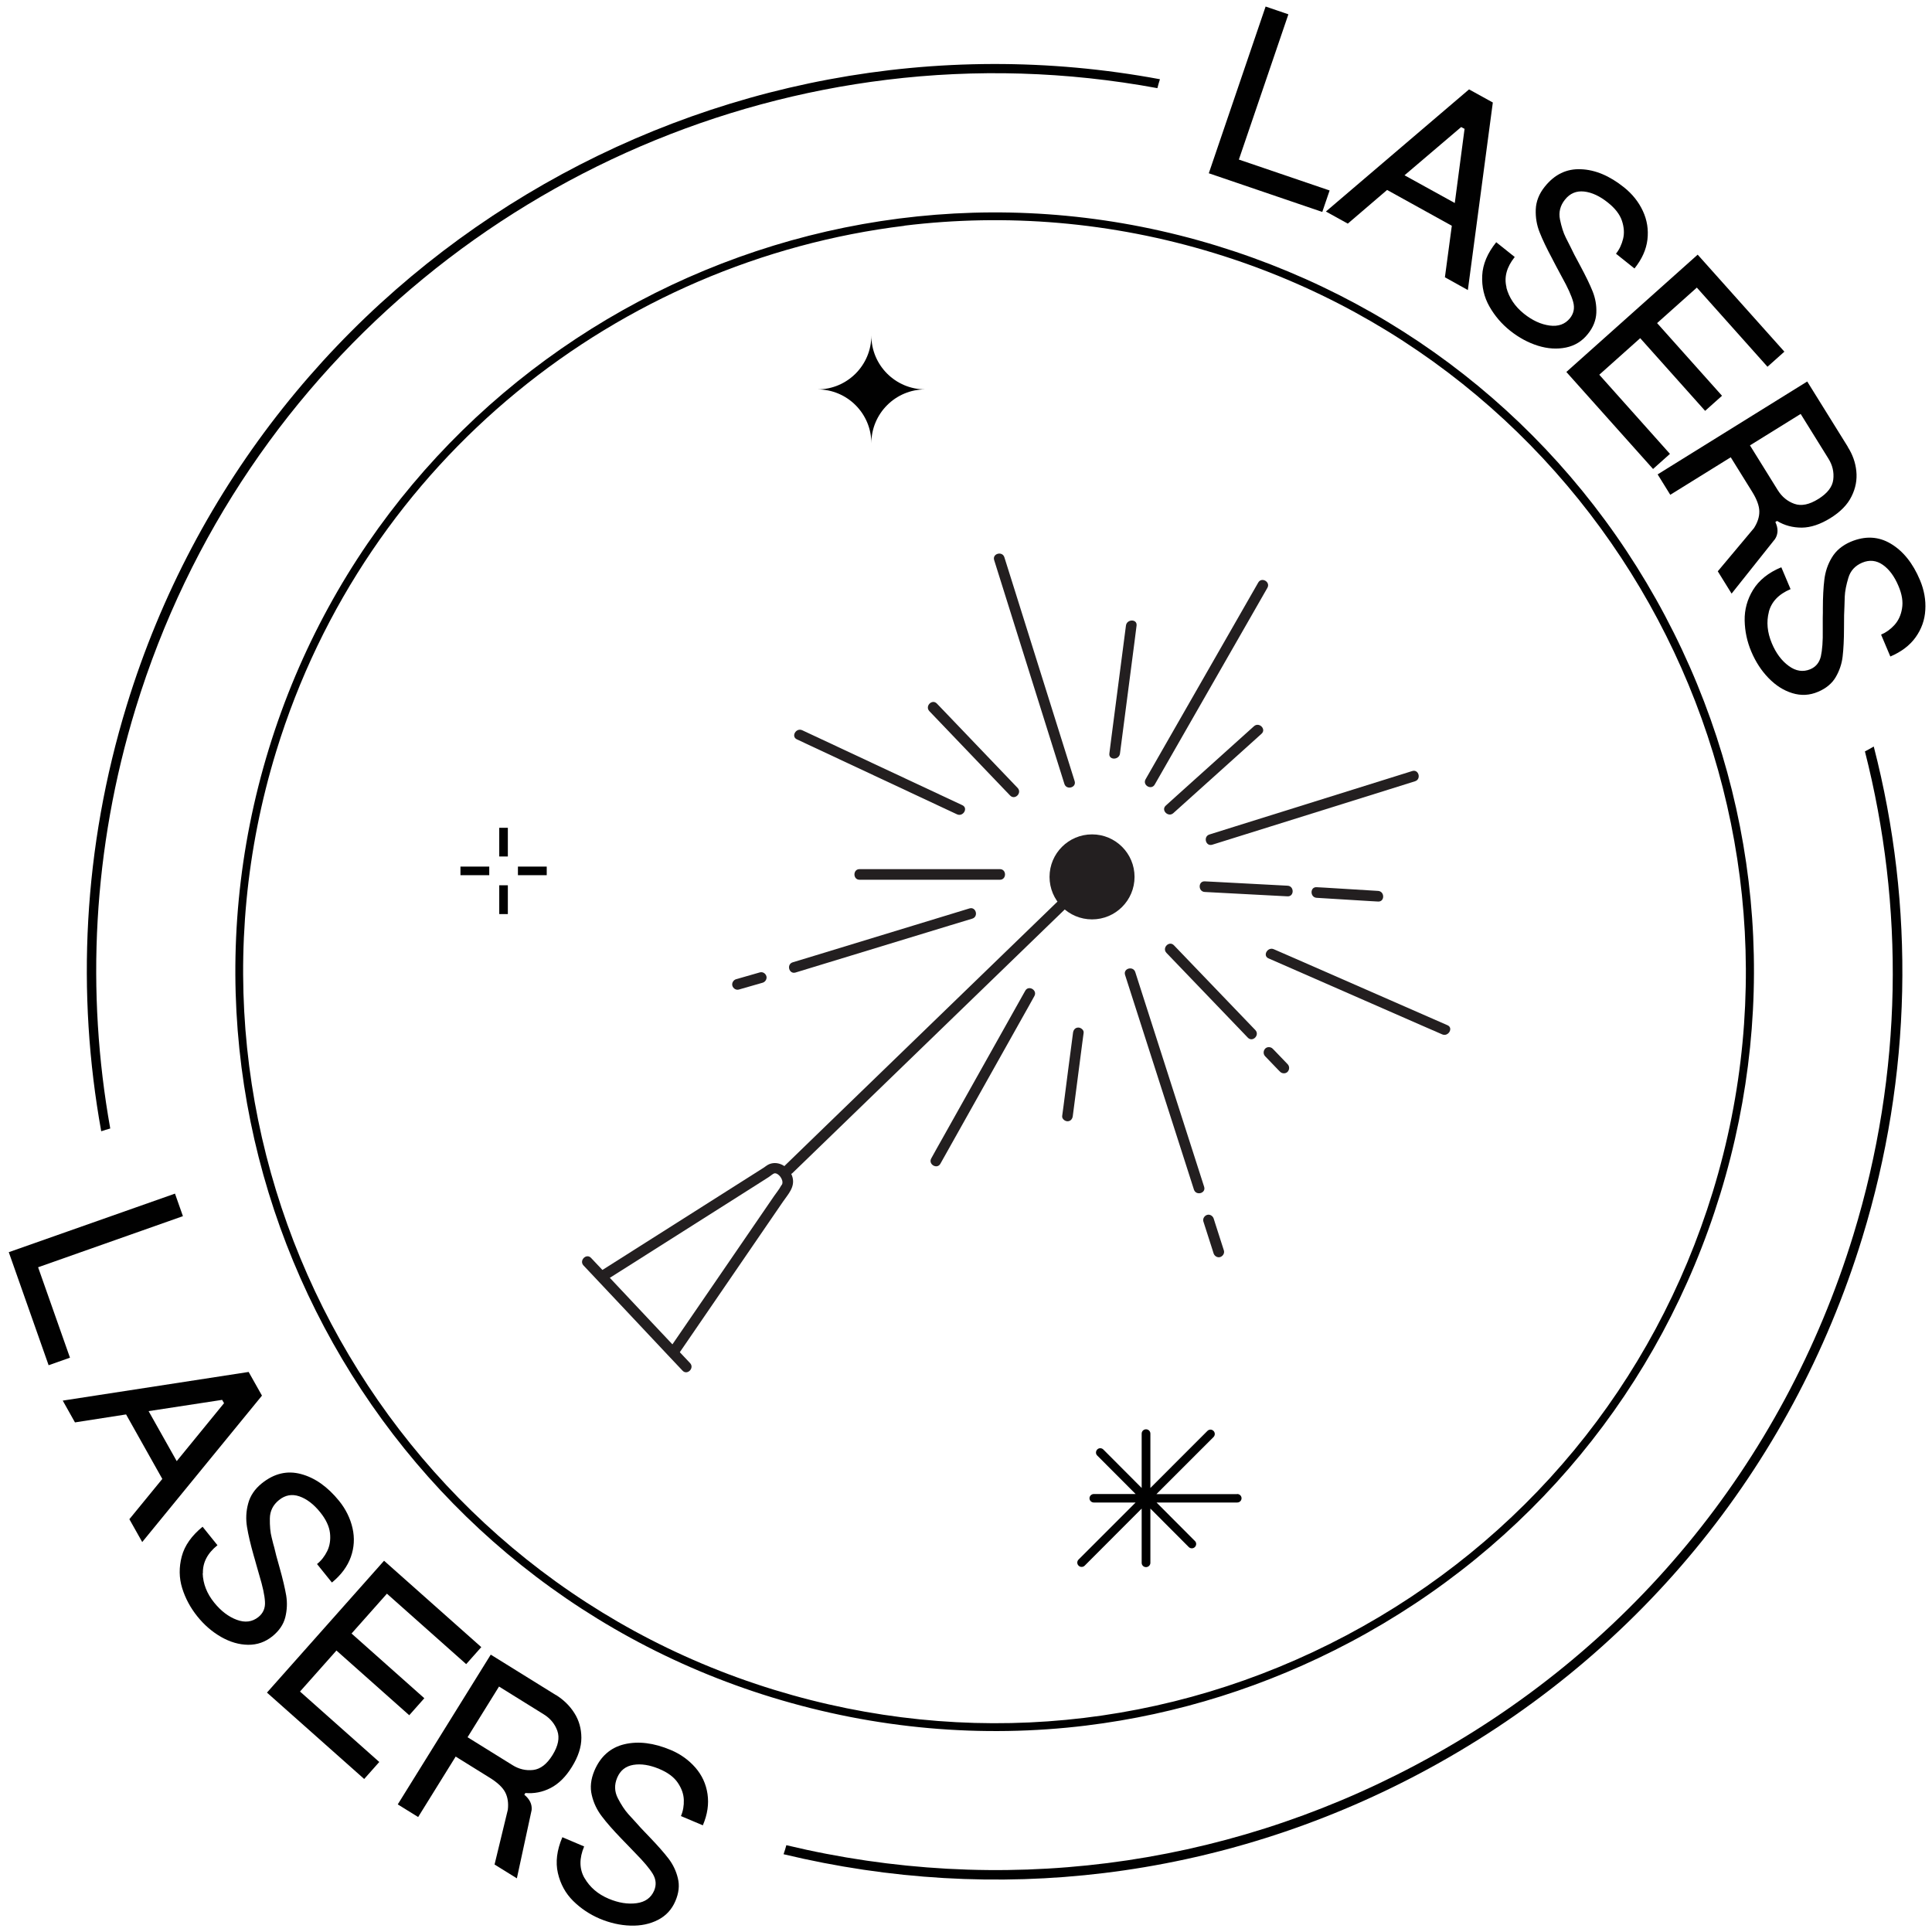 <svg width="151" height="151" viewBox="0 0 151 151" fill="none" xmlns="http://www.w3.org/2000/svg">
<path d="M84.903 134.864C76.756 135.86 68.418 135.138 60.338 132.663C29.063 123.071 11.416 89.82 21.007 58.545C30.599 27.27 63.851 9.622 95.126 19.214C110.273 23.865 122.714 34.129 130.138 48.131C137.562 62.132 139.099 78.185 134.448 93.332C129.797 108.48 119.533 120.92 105.531 128.345C98.996 131.808 92.02 133.992 84.894 134.864H84.903ZM70.702 17.645C48.371 20.368 28.598 35.865 21.589 58.719C12.097 89.67 29.553 122.581 60.512 132.073C75.51 136.674 91.397 135.154 105.249 127.805C119.101 120.455 129.266 108.148 133.867 93.15C143.359 62.199 125.903 29.288 94.943 19.795C86.846 17.312 78.608 16.673 70.694 17.636L70.702 17.645Z" fill="#010101"/>
<path d="M45.605 98.905C47.856 101.297 50.115 103.688 52.365 106.088L53.345 107.126C53.711 107.517 54.3 106.927 53.935 106.537C51.684 104.145 49.425 101.753 47.175 99.353L46.195 98.315C45.83 97.925 45.24 98.515 45.605 98.905Z" fill="#231F20"/>
<path d="M47.433 100.018C51.311 97.56 55.189 95.101 59.068 92.643L60.097 91.987C60.205 91.921 60.405 91.73 60.537 91.705C60.828 91.663 61.252 92.178 61.135 92.544C61.119 92.594 61.061 92.643 61.036 92.693C60.895 92.967 60.679 93.216 60.504 93.474C59.009 95.658 57.515 97.834 56.02 100.018C54.791 101.803 53.57 103.597 52.341 105.383C52.042 105.823 52.756 106.238 53.055 105.798C55.771 101.836 58.478 97.875 61.194 93.922C61.592 93.341 62.148 92.784 61.941 92.012C61.733 91.24 60.87 90.675 60.114 90.991C59.956 91.057 59.815 91.182 59.674 91.273L53.022 95.492C51.02 96.762 49.011 98.033 47.009 99.304C46.561 99.586 46.976 100.308 47.425 100.018H47.433Z" fill="#231F20"/>
<path d="M85.725 67.489C78.6 74.381 71.483 81.282 64.358 88.175C63.353 89.147 62.356 90.119 61.351 91.09C60.969 91.464 61.551 92.054 61.941 91.68C69.066 84.787 76.183 77.886 83.309 70.993C84.314 70.022 85.31 69.05 86.315 68.078C86.697 67.705 86.116 67.115 85.725 67.489Z" fill="#231F20"/>
<path d="M85.351 71.857C87.186 71.857 88.673 70.37 88.673 68.535C88.673 66.7 87.186 65.213 85.351 65.213C83.516 65.213 82.029 66.7 82.029 68.535C82.029 70.37 83.516 71.857 85.351 71.857Z" fill="#231F20"/>
<path d="M67.18 68.759H78.15C78.682 68.759 78.682 67.929 78.15 67.929H67.18C66.648 67.929 66.648 68.759 67.18 68.759Z" fill="#231F20"/>
<path d="M75.21 62.929C71.556 61.219 67.902 59.508 64.248 57.797L62.703 57.075C62.222 56.85 61.798 57.565 62.288 57.789C65.942 59.5 69.596 61.21 73.25 62.921L74.795 63.644C75.276 63.868 75.7 63.154 75.21 62.929Z" fill="#231F20"/>
<path d="M79.537 61.584C77.693 59.657 75.858 57.731 74.014 55.812C73.748 55.538 73.491 55.264 73.225 54.99C72.852 54.6 72.27 55.19 72.635 55.58C74.479 57.507 76.314 59.433 78.158 61.352C78.424 61.626 78.681 61.9 78.947 62.174C79.321 62.564 79.902 61.974 79.537 61.584Z" fill="#231F20"/>
<path d="M77.702 43.779C79.305 48.878 80.899 53.977 82.502 59.076C82.735 59.807 82.959 60.538 83.191 61.269C83.349 61.775 84.155 61.559 83.989 61.044C82.386 55.945 80.791 50.846 79.189 45.747C78.956 45.016 78.732 44.286 78.499 43.555C78.342 43.048 77.536 43.264 77.702 43.779Z" fill="#231F20"/>
<path d="M88.001 48.895C87.618 51.81 87.245 54.724 86.863 57.648C86.813 58.063 86.755 58.478 86.705 58.893C86.638 59.425 87.469 59.417 87.535 58.893C87.917 55.978 88.291 53.064 88.673 50.14C88.723 49.725 88.781 49.31 88.831 48.895C88.897 48.363 88.067 48.371 88.001 48.895Z" fill="#231F20"/>
<path d="M98.34 45.531C95.765 50.024 93.199 54.517 90.625 59.001L89.537 60.903C89.271 61.368 89.985 61.783 90.251 61.318C92.825 56.826 95.391 52.333 97.966 47.848L99.054 45.947C99.32 45.481 98.605 45.066 98.34 45.531Z" fill="#231F20"/>
<path d="M91.705 63.552C93.714 61.742 95.724 59.931 97.742 58.121C98.024 57.864 98.315 57.606 98.597 57.349C98.996 56.992 98.406 56.402 98.008 56.759C95.998 58.569 93.988 60.38 91.97 62.19C91.688 62.448 91.397 62.705 91.115 62.963C90.716 63.32 91.306 63.909 91.705 63.552Z" fill="#231F20"/>
<path d="M94.751 66.019C99.368 64.574 103.994 63.129 108.611 61.684L110.596 61.061C111.102 60.903 110.887 60.098 110.372 60.264C105.754 61.709 101.129 63.154 96.511 64.599L94.526 65.222C94.02 65.379 94.236 66.185 94.751 66.019Z" fill="#231F20"/>
<path d="M94.162 69.714C96.047 69.814 97.933 69.914 99.818 70.013L100.632 70.055C101.163 70.08 101.163 69.249 100.632 69.224C98.746 69.125 96.861 69.025 94.976 68.925L94.162 68.884C93.631 68.859 93.631 69.689 94.162 69.714Z" fill="#231F20"/>
<path d="M102.906 70.171C104.302 70.254 105.705 70.337 107.1 70.428L107.706 70.462C108.238 70.495 108.238 69.665 107.706 69.631C106.311 69.548 104.908 69.465 103.513 69.374L102.906 69.341C102.375 69.307 102.375 70.138 102.906 70.171Z" fill="#231F20"/>
<path d="M99.146 74.905C103.107 76.64 107.076 78.376 111.038 80.112L112.715 80.842C113.197 81.058 113.62 80.336 113.13 80.128C109.169 78.393 105.2 76.657 101.238 74.921C100.682 74.68 100.126 74.431 99.561 74.191C99.079 73.975 98.656 74.697 99.146 74.905Z" fill="#231F20"/>
<path d="M91.165 74.473C93.017 76.408 94.877 78.334 96.729 80.269L97.526 81.1C97.9 81.49 98.481 80.9 98.116 80.51C96.264 78.575 94.404 76.649 92.552 74.714L91.754 73.883C91.381 73.493 90.799 74.082 91.165 74.473Z" fill="#231F20"/>
<path d="M98.879 82.553C99.219 82.91 99.56 83.267 99.9 83.616L100.05 83.766C100.199 83.923 100.49 83.932 100.639 83.766C100.789 83.6 100.797 83.342 100.639 83.176C100.299 82.819 99.959 82.462 99.618 82.113L99.469 81.963C99.319 81.806 99.028 81.797 98.879 81.963C98.729 82.13 98.721 82.387 98.879 82.553Z" fill="#231F20"/>
<path d="M87.933 76.2C89.502 81.092 91.072 85.983 92.641 90.874L93.314 92.975C93.48 93.482 94.278 93.266 94.111 92.751C92.542 87.86 90.972 82.968 89.403 78.077L88.73 75.976C88.564 75.469 87.767 75.685 87.933 76.2Z" fill="#231F20"/>
<path d="M94.053 95.467C94.286 96.189 94.518 96.92 94.751 97.643L94.85 97.958C94.917 98.166 95.141 98.315 95.365 98.249C95.573 98.182 95.722 97.958 95.656 97.734C95.423 97.011 95.191 96.281 94.958 95.558L94.859 95.243C94.792 95.035 94.568 94.885 94.344 94.952C94.136 95.018 93.987 95.243 94.053 95.467Z" fill="#231F20"/>
<path d="M83.864 80.726C83.615 82.62 83.365 84.513 83.125 86.415C83.091 86.68 83.058 86.955 83.017 87.22C82.984 87.445 83.233 87.636 83.432 87.636C83.681 87.636 83.822 87.445 83.847 87.22C84.096 85.327 84.345 83.433 84.586 81.532C84.62 81.266 84.653 80.992 84.694 80.726C84.727 80.502 84.478 80.311 84.279 80.311C84.03 80.311 83.889 80.502 83.864 80.726Z" fill="#231F20"/>
<path d="M80.128 77.438C77.985 81.258 75.842 85.078 73.7 88.898C73.392 89.446 73.085 89.986 72.786 90.534C72.521 90.999 73.243 91.422 73.501 90.949C75.643 87.129 77.786 83.309 79.928 79.489C80.236 78.941 80.543 78.401 80.842 77.853C81.108 77.388 80.385 76.964 80.128 77.438Z" fill="#231F20"/>
<path d="M57.755 77.338C58.295 77.18 58.835 77.031 59.375 76.873L59.607 76.806C59.815 76.748 59.965 76.507 59.898 76.292C59.832 76.076 59.607 75.934 59.383 76.001C58.843 76.159 58.304 76.308 57.764 76.466L57.531 76.532C57.324 76.591 57.174 76.831 57.241 77.047C57.307 77.263 57.531 77.404 57.755 77.338Z" fill="#231F20"/>
<path d="M62.18 76.009C66.2 74.78 70.219 73.559 74.239 72.33L75.991 71.799C76.498 71.641 76.282 70.844 75.767 71.001C71.747 72.231 67.728 73.451 63.709 74.68L61.956 75.212C61.45 75.37 61.666 76.167 62.18 76.009Z" fill="#231F20"/>
<path d="M146.447 58.345C146.223 58.478 145.99 58.611 145.758 58.727C148.831 70.777 148.756 83.782 144.853 96.522C139.355 114.451 127.205 129.167 110.638 137.953C95.399 146.042 78.092 148.201 61.458 144.215C61.392 144.456 61.325 144.688 61.242 144.921C69.538 146.914 78.001 147.404 86.297 146.391C94.818 145.352 103.164 142.745 110.978 138.601C127.72 129.723 139.995 114.85 145.55 96.737C149.437 84.065 149.678 70.86 146.447 58.345Z" fill="#010101"/>
<path d="M9.904 55.131C6.483 66.284 5.968 77.653 7.911 88.416C8.144 88.341 8.376 88.267 8.617 88.2C6.715 77.579 7.23 66.359 10.602 55.356C18.981 28.017 42.624 9.489 69.323 6.234C76.233 5.387 83.35 5.578 90.459 6.89C90.517 6.658 90.583 6.425 90.658 6.193C55.704 -0.31 20.567 20.352 9.904 55.131Z" fill="#010101"/>
<path d="M98.919 0.512L100.697 1.118L96.827 12.471L103.919 14.887L103.346 16.565L94.477 13.542L98.919 0.504V0.512Z" fill="#010101"/>
<path d="M114.823 6.99L116.675 8.011L114.724 22.669L112.93 21.672L113.47 17.645L108.412 14.846L105.34 17.478L103.629 16.532L114.823 6.981V6.99ZM113.702 15.867L114.466 10.071L114.201 9.93L109.774 13.7L113.702 15.867Z" fill="#010101"/>
<path d="M117.731 22.461C117.938 23.259 118.395 23.948 119.109 24.521C119.765 25.044 120.43 25.351 121.111 25.443C121.791 25.534 122.323 25.343 122.705 24.87C123.004 24.496 123.087 24.072 122.954 23.591C122.821 23.109 122.531 22.47 122.082 21.664L121.65 20.858C121.592 20.742 121.534 20.634 121.476 20.526C121.426 20.427 121.376 20.327 121.326 20.236C120.895 19.43 120.562 18.741 120.338 18.168C120.106 17.595 120.006 16.989 120.031 16.366C120.056 15.743 120.288 15.145 120.737 14.588C121.501 13.633 122.439 13.177 123.56 13.227C124.681 13.268 125.803 13.742 126.924 14.638C127.58 15.162 128.07 15.776 128.402 16.49C128.734 17.204 128.85 17.944 128.759 18.724C128.668 19.505 128.327 20.261 127.746 20.983L126.301 19.829C126.567 19.497 126.749 19.106 126.857 18.666C126.965 18.226 126.932 17.753 126.766 17.254C126.6 16.756 126.234 16.283 125.67 15.834C125.039 15.328 124.416 15.037 123.81 14.97C123.203 14.904 122.705 15.112 122.315 15.602C121.941 16.067 121.808 16.59 121.924 17.155C122.041 17.719 122.19 18.201 122.381 18.575C122.572 18.957 122.688 19.189 122.738 19.281C122.888 19.605 123.137 20.095 123.502 20.759C123.934 21.564 124.258 22.229 124.474 22.768C124.69 23.308 124.789 23.865 124.765 24.446C124.74 25.027 124.524 25.584 124.1 26.107C123.652 26.672 123.079 27.02 122.389 27.162C121.7 27.303 120.969 27.261 120.197 27.02C119.433 26.78 118.71 26.389 118.03 25.849C117.365 25.318 116.825 24.687 116.41 23.956C115.995 23.225 115.804 22.42 115.845 21.54C115.887 20.659 116.252 19.787 116.942 18.932L118.387 20.086C117.755 20.875 117.54 21.672 117.747 22.47L117.731 22.461Z" fill="#010101"/>
<path d="M132.686 19.903L139.463 27.485L138.142 28.665L132.62 22.478L129.514 25.252L134.588 30.932L133.268 32.111L128.194 26.431L124.996 29.288L130.519 35.474L129.198 36.654L122.422 29.072L132.695 19.895L132.686 19.903Z" fill="#010101"/>
<path d="M141.249 29.819L144.414 34.91V34.926C144.796 35.524 145.02 36.156 145.086 36.828C145.153 37.492 145.036 38.149 144.712 38.796C144.397 39.444 143.841 40.009 143.052 40.499C142.271 40.98 141.532 41.23 140.826 41.238C140.12 41.238 139.472 41.072 138.891 40.715L138.758 40.798C138.991 41.296 138.982 41.736 138.733 42.127L135.337 46.395L134.257 44.651L137.089 41.271C137.371 40.823 137.512 40.391 137.504 39.959C137.496 39.527 137.305 39.012 136.931 38.414L135.27 35.74L130.545 38.672L129.557 37.077L141.258 29.811L141.249 29.819ZM138.949 38.315C139.273 38.83 139.705 39.187 140.245 39.378C140.784 39.569 141.407 39.444 142.121 38.996C142.836 38.547 143.218 38.049 143.284 37.476C143.351 36.903 143.226 36.355 142.902 35.84L140.735 32.352L136.773 34.81L138.949 38.315Z" fill="#010101"/>
<path d="M138.252 47.815C138.044 48.612 138.127 49.434 138.484 50.282C138.808 51.054 139.248 51.644 139.805 52.05C140.361 52.457 140.918 52.54 141.482 52.308C141.922 52.125 142.196 51.785 142.313 51.303C142.421 50.813 142.479 50.115 142.462 49.194V48.28C142.462 48.147 142.47 48.023 142.47 47.906C142.47 47.79 142.47 47.682 142.47 47.583C142.47 46.669 142.512 45.913 142.587 45.299C142.661 44.684 142.852 44.103 143.176 43.571C143.5 43.032 143.99 42.625 144.646 42.342C145.776 41.869 146.814 41.919 147.777 42.492C148.74 43.065 149.504 44.011 150.061 45.34C150.385 46.113 150.526 46.893 150.476 47.674C150.435 48.455 150.177 49.169 149.72 49.808C149.264 50.448 148.599 50.946 147.744 51.311L147.021 49.6C147.412 49.434 147.761 49.185 148.068 48.845C148.375 48.504 148.574 48.081 148.657 47.558C148.749 47.034 148.657 46.445 148.375 45.789C148.059 45.041 147.653 44.493 147.154 44.144C146.656 43.796 146.116 43.737 145.543 43.978C144.995 44.211 144.63 44.601 144.464 45.158C144.297 45.714 144.198 46.204 144.181 46.627C144.165 47.051 144.156 47.317 144.156 47.416C144.131 47.773 144.123 48.322 144.123 49.077C144.123 49.991 144.082 50.73 144.015 51.311C143.949 51.884 143.766 52.424 143.475 52.922C143.185 53.421 142.72 53.803 142.097 54.068C141.432 54.351 140.768 54.384 140.087 54.176C139.406 53.969 138.792 53.578 138.227 52.997C137.662 52.416 137.222 51.735 136.882 50.938C136.549 50.157 136.375 49.343 136.358 48.496C136.342 47.649 136.558 46.852 137.014 46.104C137.471 45.357 138.202 44.759 139.223 44.335L139.946 46.046C139.016 46.437 138.451 47.034 138.243 47.832L138.252 47.815Z" fill="#010101"/>
<path d="M13.674 93.283L14.297 95.052L2.978 99.046L5.469 106.113L3.8 106.703L0.686 97.867L13.674 93.291V93.283Z" fill="#010101"/>
<path d="M19.437 107.234L20.475 109.078L11.116 120.522L10.111 118.736L12.686 115.589L9.854 110.548L5.859 111.171L4.904 109.468L19.446 107.226L19.437 107.234ZM13.815 114.194L17.511 109.668L17.361 109.41L11.614 110.29L13.815 114.202V114.194Z" fill="#010101"/>
<path d="M15.842 122.955C15.867 123.777 16.166 124.549 16.747 125.264C17.271 125.911 17.86 126.36 18.508 126.601C19.156 126.841 19.712 126.767 20.194 126.385C20.567 126.086 20.742 125.687 20.709 125.189C20.684 124.691 20.534 124.001 20.268 123.121L20.019 122.249C19.986 122.124 19.953 122 19.92 121.892C19.887 121.784 19.862 121.676 19.828 121.576C19.579 120.696 19.405 119.957 19.305 119.342C19.206 118.728 19.23 118.122 19.396 117.515C19.554 116.909 19.911 116.378 20.468 115.929C21.423 115.165 22.436 114.916 23.524 115.207C24.612 115.497 25.6 116.195 26.505 117.308C27.028 117.956 27.377 118.67 27.552 119.434C27.726 120.198 27.684 120.954 27.419 121.693C27.153 122.432 26.663 123.096 25.941 123.686L24.778 122.241C25.11 121.975 25.376 121.634 25.575 121.228C25.774 120.821 25.849 120.347 25.791 119.824C25.733 119.301 25.476 118.753 25.027 118.196C24.52 117.565 23.972 117.15 23.399 116.951C22.818 116.751 22.287 116.851 21.805 117.241C21.34 117.615 21.099 118.097 21.091 118.678C21.082 119.259 21.124 119.758 21.232 120.165C21.331 120.58 21.398 120.829 21.431 120.929C21.506 121.277 21.647 121.809 21.855 122.531C22.104 123.412 22.27 124.134 22.37 124.707C22.461 125.28 22.436 125.845 22.295 126.41C22.154 126.966 21.813 127.464 21.29 127.888C20.734 128.336 20.102 128.56 19.388 128.552C18.682 128.544 17.976 128.336 17.279 127.938C16.581 127.539 15.958 126.999 15.419 126.327C14.887 125.662 14.489 124.931 14.239 124.126C13.99 123.32 13.982 122.49 14.206 121.643C14.43 120.796 14.979 120.023 15.834 119.326L16.997 120.771C16.208 121.402 15.834 122.133 15.859 122.963L15.842 122.955Z" fill="#010101"/>
<path d="M30.017 121.983L37.616 128.735L36.436 130.064L30.241 124.558L27.476 127.672L33.164 132.729L31.985 134.058L26.296 129.001L23.448 132.206L29.643 137.712L28.464 139.041L20.865 132.289L30.009 121.992L30.017 121.983Z" fill="#010101"/>
<path d="M38.346 129.316L43.445 132.48H43.462C44.06 132.862 44.541 133.327 44.898 133.9C45.255 134.465 45.438 135.113 45.438 135.827C45.438 136.55 45.189 137.305 44.699 138.094C44.217 138.875 43.661 139.423 43.03 139.747C42.399 140.071 41.743 140.195 41.062 140.137L40.979 140.27C41.402 140.619 41.593 141.017 41.552 141.466L40.397 146.806L38.653 145.726L39.691 141.441C39.75 140.918 39.683 140.461 39.484 140.079C39.285 139.697 38.886 139.323 38.288 138.95L35.614 137.289L32.682 142.014L31.088 141.026L38.354 129.325L38.346 129.316ZM40.048 137.953C40.563 138.277 41.111 138.401 41.676 138.335C42.241 138.269 42.748 137.878 43.188 137.164C43.628 136.45 43.752 135.827 43.561 135.279C43.37 134.739 43.013 134.307 42.49 133.983L39.002 131.816L36.544 135.777L40.048 137.953Z" fill="#010101"/>
<path d="M45.689 146.789C46.104 147.503 46.727 148.043 47.574 148.4C48.346 148.724 49.069 148.84 49.75 148.749C50.431 148.658 50.887 148.325 51.128 147.761C51.311 147.321 51.278 146.889 51.02 146.457C50.763 146.033 50.306 145.494 49.658 144.837L49.027 144.181C48.936 144.09 48.853 143.999 48.77 143.916C48.687 143.833 48.612 143.75 48.545 143.683C47.914 143.027 47.408 142.454 47.034 141.956C46.66 141.466 46.395 140.918 46.253 140.303C46.104 139.697 46.179 139.057 46.453 138.401C46.926 137.28 47.715 136.583 48.803 136.325C49.891 136.068 51.103 136.217 52.424 136.774C53.196 137.098 53.835 137.563 54.35 138.152C54.865 138.742 55.181 139.431 55.297 140.212C55.413 140.992 55.297 141.806 54.932 142.662L53.221 141.939C53.387 141.549 53.462 141.125 53.445 140.669C53.428 140.212 53.271 139.772 52.972 139.332C52.673 138.891 52.191 138.534 51.535 138.26C50.788 137.945 50.115 137.837 49.509 137.936C48.903 138.036 48.479 138.368 48.238 138.941C48.006 139.489 48.022 140.021 48.288 140.544C48.554 141.059 48.828 141.474 49.11 141.79C49.392 142.105 49.575 142.296 49.642 142.371C49.874 142.645 50.248 143.044 50.771 143.583C51.402 144.24 51.892 144.796 52.249 145.261C52.598 145.718 52.847 146.233 52.98 146.797C53.121 147.362 53.055 147.952 52.789 148.575C52.507 149.239 52.058 149.729 51.427 150.053C50.796 150.377 50.082 150.526 49.276 150.501C48.471 150.476 47.673 150.294 46.876 149.961C46.096 149.629 45.398 149.164 44.8 148.575C44.202 147.985 43.803 147.254 43.604 146.399C43.405 145.543 43.521 144.605 43.953 143.592L45.655 144.314C45.265 145.244 45.273 146.067 45.68 146.781L45.689 146.789Z" fill="#010101"/>
<path d="M39.692 69.191H39.02V71.442H39.692V69.191Z" fill="#010101"/>
<path d="M39.692 64.698H39.02V66.941H39.692V64.698Z" fill="#010101"/>
<path d="M38.239 67.73H35.988V68.402H38.239V67.73Z" fill="#010101"/>
<path d="M42.731 67.73H40.48V68.402H42.731V67.73Z" fill="#010101"/>
<path d="M96.687 116.776H90.384L94.844 112.317C94.977 112.184 94.977 111.968 94.844 111.835C94.711 111.702 94.503 111.702 94.37 111.835L89.911 116.295V112.051C89.911 111.86 89.761 111.711 89.57 111.711C89.379 111.711 89.23 111.86 89.23 112.051V116.295L86.232 113.288C86.099 113.156 85.883 113.156 85.758 113.288C85.626 113.421 85.626 113.637 85.758 113.762L88.757 116.768H85.493C85.31 116.768 85.152 116.918 85.152 117.1C85.152 117.283 85.302 117.432 85.493 117.432H88.757L84.297 121.892C84.164 122.025 84.164 122.232 84.297 122.365C84.363 122.432 84.446 122.465 84.538 122.465C84.629 122.465 84.712 122.432 84.779 122.365L89.23 117.906V122.149C89.23 122.332 89.379 122.482 89.57 122.482C89.761 122.482 89.911 122.324 89.911 122.149V117.906L92.909 120.912C92.975 120.978 93.058 121.012 93.15 121.012C93.241 121.012 93.324 120.978 93.39 120.912C93.523 120.779 93.523 120.563 93.39 120.439L90.392 117.432H96.696C96.887 117.432 97.036 117.283 97.036 117.1C97.036 116.918 96.887 116.768 96.696 116.768L96.687 116.776Z" fill="#010101"/>
<path d="M68.103 34.644C68.103 32.319 69.988 30.434 72.313 30.434C69.988 30.434 68.103 28.548 68.103 26.223C68.103 28.548 66.218 30.434 63.893 30.434C66.218 30.434 68.103 32.319 68.103 34.644Z" fill="#010101"/>
</svg>
